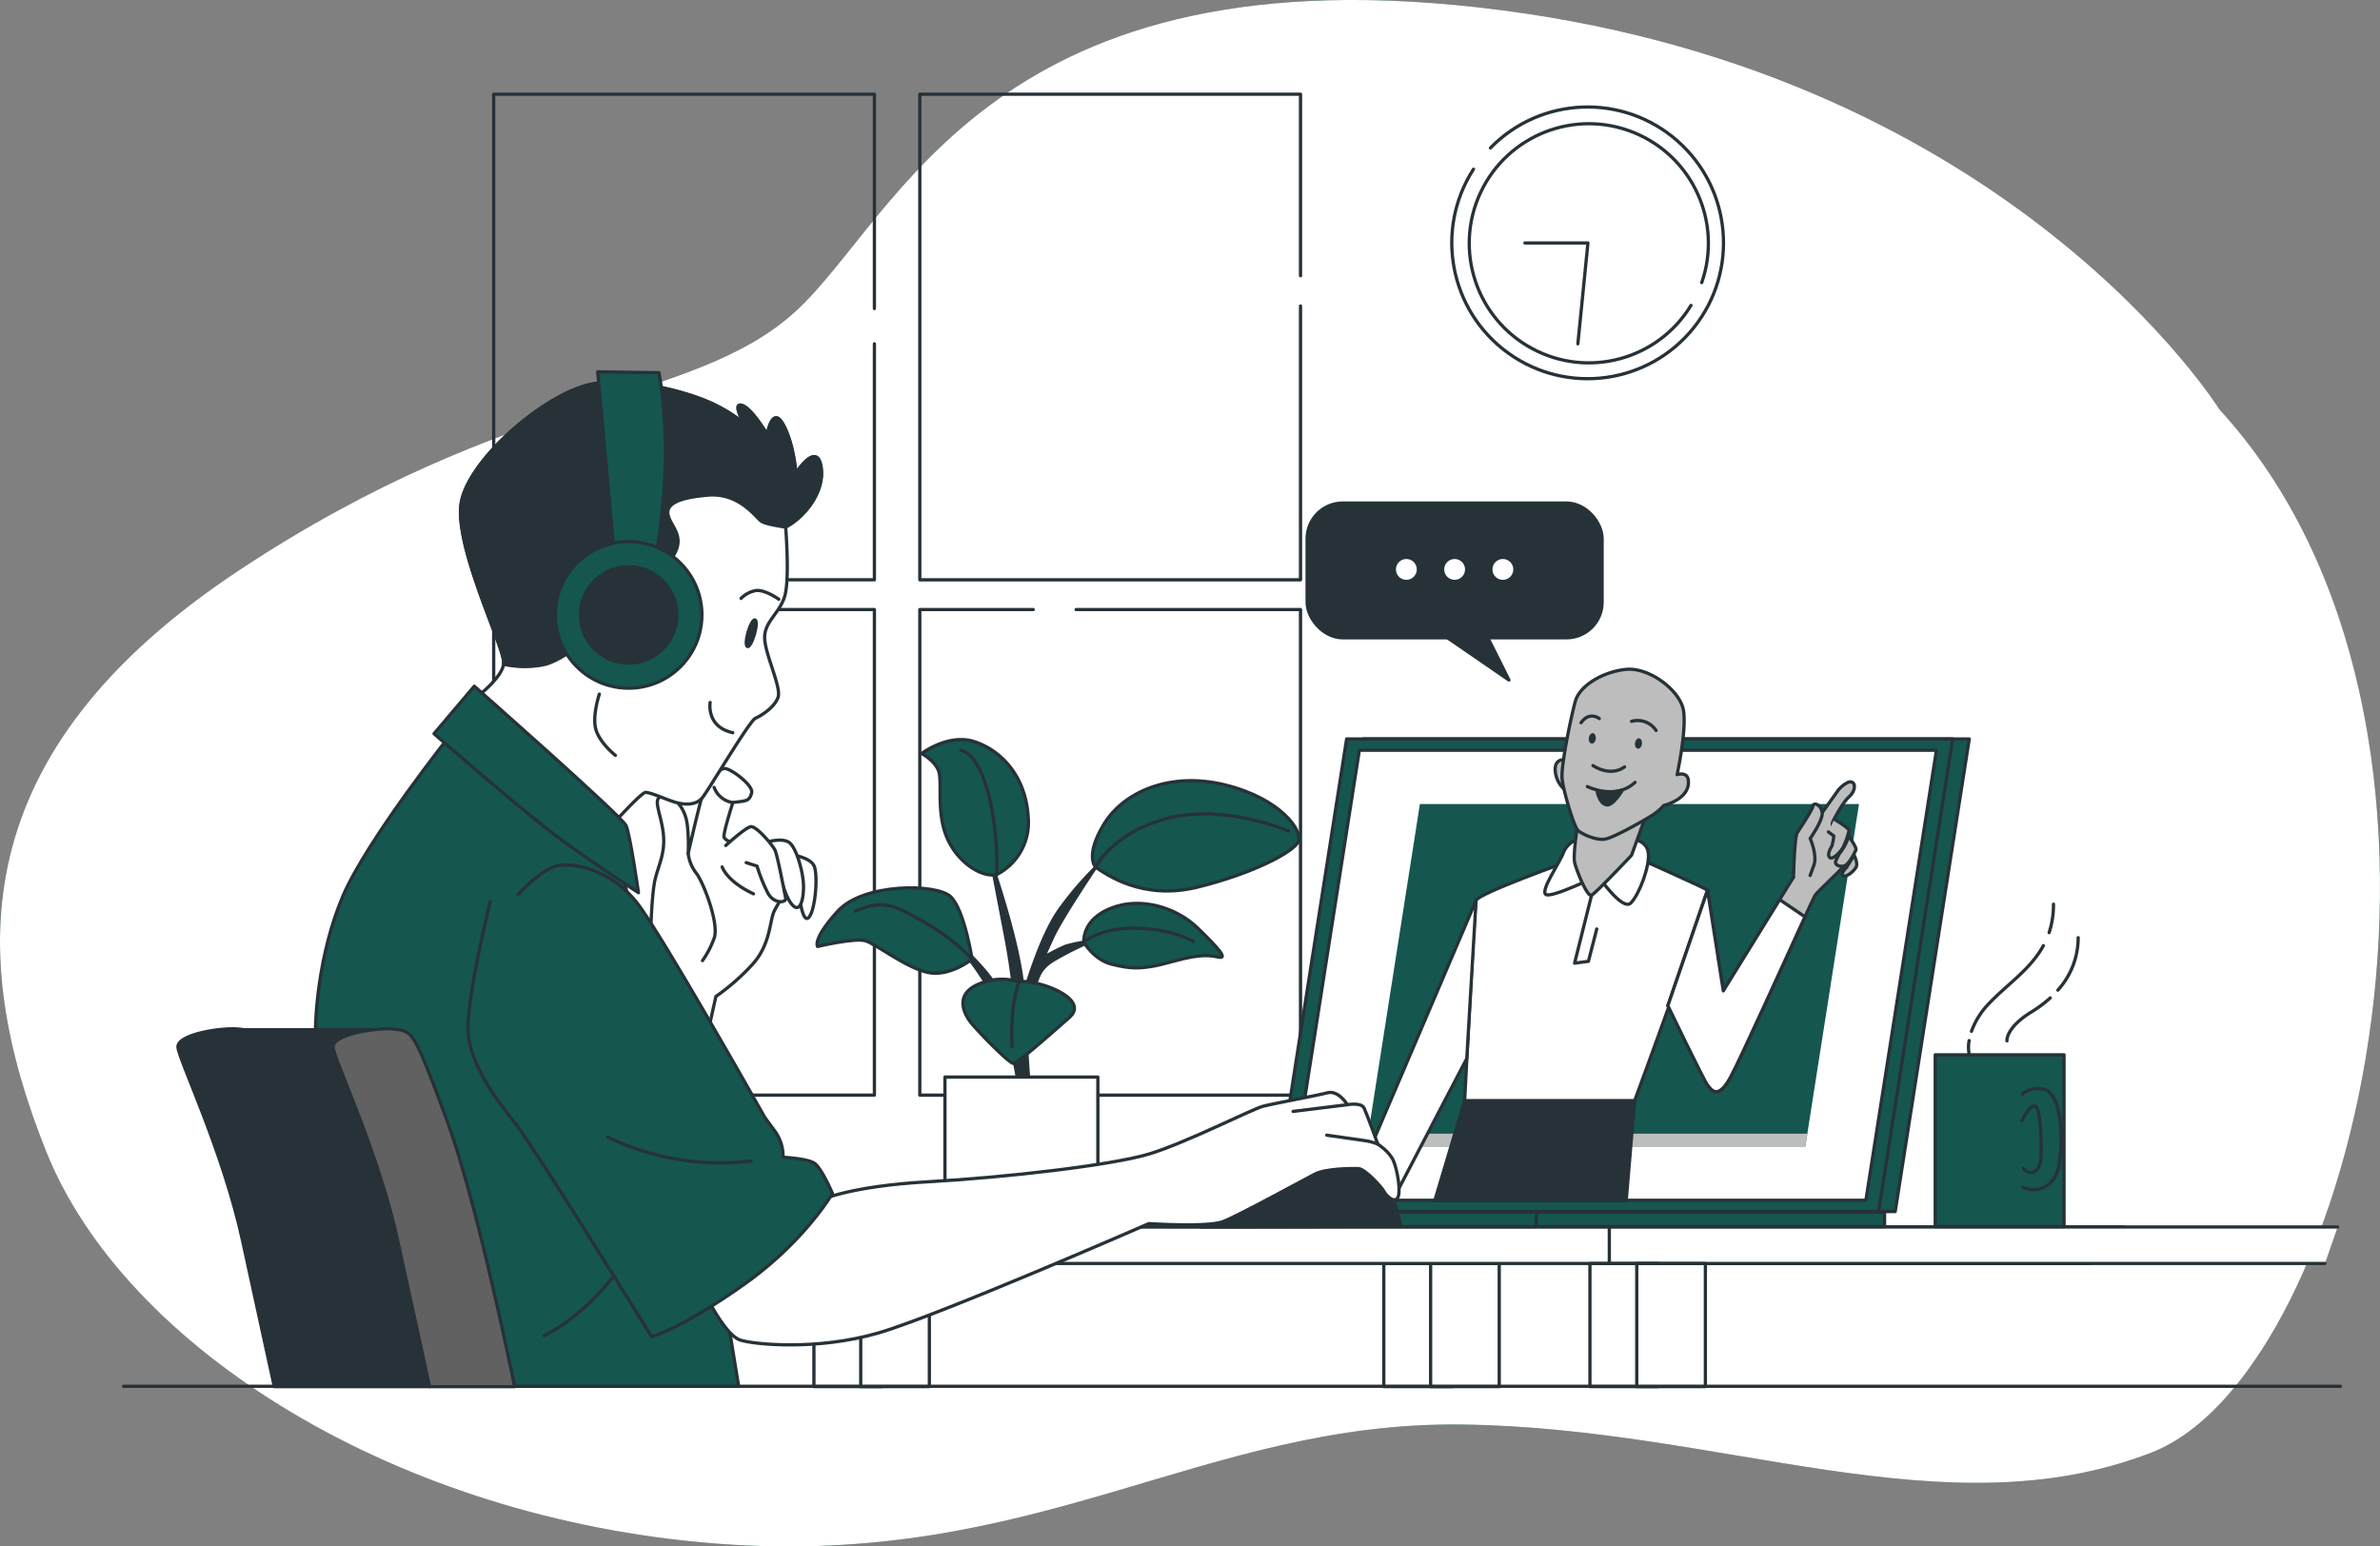 <svg xmlns="http://www.w3.org/2000/svg" xmlns:v="https://vecta.io/nano" viewBox="0 0 730.35 474.53"><rect x="0" y="0" width="730.35" height="474.53" fill="#808080" stroke="none"/><style><![CDATA[.K{stroke-linejoin:round}.L{stroke:#263238}.M{stroke-linecap:round}.N{fill:#15564f}.O{fill:none}.P{fill:#fff}.Q{fill:#263238}.R{fill:#bdbdbd}]]></style><use href="#B" class="N"></use><use href="#B" opacity=".8" class="P"></use><g class="L O K"><g class="M"><path d="M457.37 45.4c15.518-15.894 40.773-16.829 57.424-2.126s18.85 39.879 4.999 57.246-38.885 20.823-56.923 7.859-22.744-37.794-10.7-56.459"></path><path d="M518.91 93.72c-10.134 16.672-31.544 22.496-48.728 13.257s-24.131-30.312-15.811-47.96 28.996-25.698 47.058-18.322 27.193 27.598 20.781 46.025"></path><path d="M467.95 74.56h19.34l-3.09 30.95m-215.87 0v72.42H151.5V28.91h116.83v65.77m130.76-.78v84.03H282.26V28.91h116.83v55.71"></path></g><path d="M151.5 187.06h116.83v149.01H151.5z"></path><path d="M330.23 187.06h68.86v149.02H282.26V187.06h34.81" class="M"></path></g><g class="P K L"><use href="#C"></use><use href="#C" x="14.36"></use><use href="#C" x="174.87"></use><use href="#C" x="189.24"></use><g class="M"><path d="M641.28 387.74H225.23v-11.2h426.44"></path><path d="M717.35 376.54h-223.5v11.2h219.6"></path></g><path d="M487.9 387.76h21.06v37.76H487.9z"></path><use href="#C" x="252.5"></use></g><g class="N K L"><path d="M593.86 323.71h39.53v52.7h-39.53z"></path><path d="M620.56 335.72a7.89 7.89 0 0 1 6.77-1.43c5 1.37 6 13.78 4.6 22.87-1.11 7.35-7.19 9.16-11.16 7.19m-.28-20.42s2.91-5.93 4.4-4.2 1.73 13.62 1.24 16.84-3.46 4.28-5.19 2" class="M"></path></g><path d="M628.81 286.2a27.3 27.3 0 0 0 1.34-8.72m-25.16 39.01a24 24 0 0 1 5.51-8.67c5.45-5.76 12.55-10.28 16.55-17.62m-22.78 33.24a11.23 11.23 0 0 1 0-4.11m27.23-15.48a24 24 0 0 0 6.23-16.1m-21.86 31.67s-.45-4 7.59-8.92a37.43 37.43 0 0 0 5.7-4.26" class="O K L M"></path><path d="M312.59 333.26a123.6 123.6 0 0 0-5.14-21.54c-3.77-11-14.73-23.29-14.73-23.29s9.25 7.88 13 14.38 6.5 18.15 6.5 18.15a201.69 201.69 0 0 0-3.42-32.53l-4.45-23.29s9.64 27.71 9.64 40.73c0 0 3.48-12.79 8.35-22.08a37.69 37.69 0 0 1 3.29-5.32 102.17 102.17 0 0 1 10.62-12.33c0 0-10.47 15.51-13.26 21.58l-2.78 6.09s4.69-2.61 6.95-3.48a40.24 40.24 0 0 1 7.3-1.39c0 0-4.69 2.08-8.17 4s-4.87 2.61-6.61 4.87-3.82 10.43-4.52 15.47.7 19.82.7 19.82z" class="K L Q"></path><path d="M289.98 330.53h46.92v45.89h-46.92z" class="K L P"></path><path d="M336.22 266.14s-3.46-3.36 2.54-13.23 20.32-16.26 37.35-12 23.81 14.13 22.26 17.42-14.32 9.87-31 13.94-27.67-3.81-31.15-6.13z" class="K L N"></path><path d="M336.22 266.14s5.25-10.9 22.67-15.16 36.58 4.06 36.58 4.06" class="K L M O"></path><path d="M305.85 268.4a18 18 0 0 0 9.68-17.62c-.77-13-8.71-20.71-16.64-23.22s-16.07 3.68-16.07 3.68 4.07 2.12 5.23 5.41-.78 12.59 2.51 20.33 10.65 12.38 15.29 11.42z" class="K L N"></path><path d="M305.85 268.4a93.66 93.66 0 0 0-2.13-23.23c-2.71-11-6.19-14.32-8.9-14.9" class="K L M O"></path><path d="M298.3 294.33s-2.32-15.09-6.58-19.16-26.71-4.26-34.64 4.45-6.19 10.84-6.19 10.84 11.41-2.74 14.71-1.74 12.19 8.13 19 9.68 13.7-4.07 13.7-4.07z" class="K L N"></path><path d="M298.3 294.33a65.33 65.33 0 0 0-15.09-11.61c-9.1-5-12-6.78-20.71-3.1" class="K L M O"></path><path d="M332.56 289.11s3.1 5.42 8.52 6.77 9.1 1.94 18.58-.77 12.19-1.75 14.52-1.36.19-2.32-6.59-8.9-17-9.1-24.77-6.78-10.26 6.97-10.26 11.04z" class="K L N"></path><path d="M332.56 289.11s5.42-4.65 16.65-4.26 17 4.06 17 4.06" class="K L M O"></path><path d="M312.73 301.3a17.76 17.76 0 0 0-8.08-.57c-14.32 2.85-8.06 11.62-6.07 13.86 3.8 4.29 11.35 11.87 12.49 11.76s10.37-8.15 17.09-14.11-10.44-11.85-15.43-10.94z" class="K L N"></path><path d="M312.73 301.3s-2.94 7-2.1 19.9" class="K L M O"></path><g class="Q K L"><rect x="401.12" y="154.38" width="90.52" height="41.34" rx="10.92"></rect><path d="M443.3 195.1l19.74 13.57-7.41-14.81" class="M"></path></g><g class="P K L"><circle cx="431.57" cy="174.74" r="3.7"></circle><circle cx="446.38" cy="174.74" r="3.7"></circle><circle cx="461.19" cy="174.74" r="3.7"></circle><path d="M718.21 425.43H37.93" class="M"></path></g><g class="N K L"><path d="M418.34 226.77h185.97L581.58 371.8H395.6l22.74-145.03z"></path><path d="M413.24 226.77h185.98L576.48 371.8H390.5l22.74-145.03z"></path></g><path d="M417.14 230.24h177.09l-21.65 138.1H395.49l21.65-138.1z" class="K L P"></path><path d="M435.72 246.75h134.75L554 351.83H419.25l16.47-105.08z" class="N"></path><path d="M419.86 347.9l-.61 3.93H554l.61-3.93H419.86z" class="R"></path><g class="K L N"><path d="M357.81 371.98h220.5v4.44h-220.5z"></path><path d="M295.17 371.98h176.25v4.44H295.17z"></path></g><g class="P K L"><path d="M481.46 264.26s-28 10-28.5 12.06-3.51 61.5-3.51 61.5h52.16s23.54-63.79 22.4-64.64-23.34-10.71-23.34-10.71z"></path><path d="M484.75 257.09s-3.88 1.51-4.95 4.52-7.32 11.84-5.38 12.91 15.92-5.8 15.92-5.8 7.53 11 10.11 8.39 5.81-11.19 5.38-15.27-5-4.31-5-4.31z"></path></g><g class="R K L"><path d="M484.32 251.93s-1.73 10.33-1.08 12.91 3.87 10.54 5.16 9.9 12.27-12.27 12.27-12.27l4.52-12.48zm-4.09-18.72s-3-.65-3 3a8.56 8.56 0 0 0 2.8 6l-.21-5.59z"></path><path d="M514.65 237.72s3-13.77 1.94-19.8-10.54-13.34-17.86-12.48-14 5.16-15.28 9.68-4.51 20-4.08 23.89 3.65 14.84 4.95 15.92 5.37 3 8.17 2.58 12.91-6.24 14.85-7.53a17.27 17.27 0 0 0 3.23-2.8s8.17-1.93 7.53-7.74c-.31-2.78-3.45-1.72-3.45-1.72z"></path></g><path d="M488.83 234.93s5.17 3.66 9.69.43m-11.41 6.02s8.61 4.31 14.63-1.29" class="M O K L"></path><g class="Q"><path d="M490.13 242.89s.64 3.66 2.79 4.09 4.95-4.52 4.95-4.52-2.37 1.08-7.74.43z" class="K L"></path><path d="M503.87 228.3c-.11.88-.68 1.54-1.27 1.46s-1-.84-.86-1.73.67-1.54 1.26-1.47.99.85.87 1.74zm-14.18-1.58c-.1.89-.67 1.54-1.26 1.47s-1-.85-.87-1.73.68-1.54 1.27-1.47.97.88.86 1.73z"></path></g><path d="M500.67 221.37a6.8 6.8 0 0 1 7.53 2.8m-17.43-3.66s-3-2.36-5.59 1.29m3.22 52.94l-5.21 20.84 4.25-.57 2.55-9.92" class="K L M O"></path><path d="M452.96 276.33l-39.35 92.11h13.72l22.78-43.6 2.85-48.51z" class="K L P"></path><g class="R K L"><path d="M523.99 273.18l4.82 30.9 21.55-34.87s1.7-9.92 2.55-11.06 11.34-15.88 11.34-15.88 2.55-2.83 4-2.26.85 3.11-.85 4.53-4.54 6.52-5.1 7.94 4 12.19 3.4 13.33-7.94 7.65-8.79 9.07-21.83 48.2-25.8 55.57-6 4-7.09 2.55-12.19-24.38-12.19-24.38z"></path><path d="M550.38 269.21s.28-12.19 1.13-13.61 4.54-6.8 4.82-8.22 2.55-.29 2.84 2-3.69 7.94-3.69 7.94 2.27 5.1 1.14 8.22l-1.14 3.12m7.4-17.28s4.55 2.76 4.55 3.45a25.39 25.39 0 0 1-1.79 5.11c-.55 1.11-3.18 4.14-4.14 3.18s.41-3 .69-3.59a18.61 18.61 0 0 0 .55-3l-1.66-1.24" class="M"></path><path d="M567.3 256.63s2.62 3.45 2.2 4.28-2.24 4.68-3.81 4.9-2.68-.62-2.4-1.45a20.08 20.08 0 0 1 1.24-2.48 15.57 15.57 0 0 0 2.77-5.25zm1.69 5.8s1.11 2.35.69 3.45-2.76 3.31-4 2.9 1-2.62 1-2.62z"></path></g><path d="M546.13 276.08l-17.3 28-4.84-30.9-12.17 35.44s11.06 23 12.19 24.38 3.12 4.82 7.09-2.55c3.11-5.77 16.64-35.7 22.78-49.1z" class="K L P"></path><path d="M499.03 368.43l2.58-30.61h-52.16l-9.15 30.61h58.73zm-69.19 7.87s-1.57-10.8-7.2-16.19-18.44-4.73-31.71 1.79a114 114 0 0 0-22.5 14.63z" class="Q K L"></path><g class="P K L"><path d="M199.65 287.19s.28-12.63 1.38-17.29 3.29-8.24 2.47-14.55-3.57-10.7 0-11 6.86 3.85 7.41 8.79a53.18 53.18 0 0 1 .27 8.78s3.84-17 4.94-19.76 4.39-6.31 6.31-6.31 8.79 5.21 8.24 7.41-1.38 2.47-3.57 2.74l-2.2.27s-2.74 8.51-2.74 10.43 8 3.3 12.35 7.41 7.41 8.78 6.86 9.61a33 33 0 0 0-3.84 6c-1.37 3-1.1 10.15-6.59 16.19a68.38 68.38 0 0 1-11.25 9.88l-3.84 17.29zm44.19-24.7s4.94.82 6 3.29.55 10.7-.83 14.27-2.74 1.65-3.56-4.12-1.61-13.44-1.61-13.44z"></path><path d="M234.51 258.64s4.94-1.64 7.41-.27 4.66 9.6 4.66 13.72-1.09 8-3.29 5.76-3.29-7.4-4.66-11.25a44.07 44.07 0 0 0-4.12-7.96z"></path><path d="M222.71 259.47s6-5.49 7.68-5.77 6.59 5.49 7.41 7.14 3 13.45 3.3 14.82-3.57 1.92-5.49-1.65a50.81 50.81 0 0 1-3.3-8.23l-3.32-1.06" class="M"></path></g><path d="M221.61 266.05s1.37 4.4 9.61 8.24m-20.04-12.35a12.43 12.43 0 0 0 2.47 6c2.2 2.75 7.14 15.65 5.49 20a28.35 28.35 0 0 1-3.57 6.86m3.57-53.17a7.26 7.26 0 0 0 5.76 4.66" class="O K L M"></path><path d="M138.26 225.47s-25.67 32.32-33 49.44-9.19 38.34-8.24 47.85 23.17 102.67 23.17 102.67h106.48l-8.87-54.51-26.94-103z" class="K L N"></path><path d="M194.28 383.08s-10.51 18.39-27.29 26.79" class="K L M O"></path><path d="M241.09 161.72s1.29 15.71-.25 21.12-6.44 8-6.19 13.13 5.15 14.94 4.12 18-5.15 5.67-6.95 6.44-14.16 21.69-16.22 24.31-5.93 2.31-9 1.28-7-2.83-8.49-2.83-13.12 13.1-13.12 13.1l-40.17-41.21s9.78-7 9.78-11.85-14.68-34.5-13.13-48.15 27-35.54 41.46-37.35 31.68 3.87 37.34 7a47.23 47.23 0 0 1 8 5.15c0 0-3.61-6.44-.52-5.41s7.73 9 7.73 9 1.54-9.27 4.89-3.09 3.86 14.94 3.86 14.94 6.44-10 7.73-2.06-5.46 15.68-10.87 18.48z" class="K L P"></path><path d="M244.18 145.27s-.51-8.76-3.86-14.94-4.89 3.09-4.89 3.09-4.64-8-7.73-9 .52 5.41.52 5.41a47.23 47.23 0 0 0-8-5.15c-5.66-3.09-22.92-8.76-37.34-7s-39.92 23.7-41.46 37.35 13.13 43.26 13.13 48.15a3.57 3.57 0 0 1-.06.65 29.52 29.52 0 0 0 12.42.13c8.76-1.81 28.59-20.61 32.71-24.47s4.64-4.38 7.47-9.78-1.29-8.25-2.06-11.59 2.83-5.41 12.36-6.18 14.68 6.95 16.22 8 7.47 1.8 7.47 1.8c5.41-2.83 12.11-10.56 10.82-18.54s-7.72 2.07-7.72 2.07z" class="K L Q"></path><g class="N K L"><path d="M188.3 167.93l-4.89-53.82 18.8.26s4.89 22.92-.78 55.37z"></path><circle cx="200.96" cy="203.98" r="22.49" transform="matrix(.707 -.707 .707 .707 -93.38 186.57)"></circle></g><g class="Q K L"><circle cx="200.96" cy="203.98" r="14.79" transform="matrix(.707 -.707 .707 .707 -93.38 186.57)"></circle><path d="M231.52 194.61c-.64 2.26-1.6 4-2.15 3.81s-.47-2.12.17-4.37 1.61-4 2.16-3.81.47 2.11-.18 4.37z"></path></g><path d="M238.99 183.9s-4.63-3.35-7.47-2.58a8.57 8.57 0 0 0-4.12 2.32m-9.48 31.94s-1.29 7.46 6.95 9.27M183.92 213s-2.32 6.95-1 11.07 5.92 7.73 5.92 7.73" class="M O K L"></path><path d="M145.54 210.58s45.32 39.93 46.59 42.78 3.8 20.6 3.8 20.6-11.72-7.61-23.13-15.85-39.61-32.95-39.61-32.95z" class="K L N"></path><g class="P K L"><path d="M251.52 368.42s8.85-4.39 33.28-5.76 56.44-5.12 67.73-8.5 31.63-13.79 35.08-14.68 16.26-3.22 19.72-4.12 6.13 3.65 6.13 3.65 4.27-.78 5.12 1 4.24 11.13 4.24 11.13 3.57 2.18 4.81 5.13 2.45 10.05 1.13 11.52-3.69-1.35-4.11-2.25-5.67-6.9-7.89-6.94-10 0-13.27 1.71-23.44 12.73-28.13 14.56-22.82.63-22.82.63-64 28-82.9 33.53-38.42 3.56-42.54 2.19-9.33-11.5-9.33-11.5z"></path><path d="M396.81 341.07l16.65-2.06m-6.32 9.35l12.22 1.75a19.16 19.16 0 0 1 3.46 1" class="M"></path></g><path d="M150.45 276.72s-8.13 32.54-6.65 41.78 8.13 18.49 14.05 25.88 42.14 65.84 42.14 65.84 9.25-2.58 28.1-15.89 27.36-28.1 27.36-28.1-3.32-7.77-5.54-9.25-9.62-1.84-9.62-1.84a13.08 13.08 0 0 0-2.58-8.14l-3-4.07s-31.43-55.82-39.19-65.81-19.23-12.57-24.4-11.46-12.13 8.88-12.13 8.88" class="K L M N"></path><path d="M186.39 348.93a80.06 80.06 0 0 0 44.13 7.36" class="K L M O"></path><path d="M84.19 425.54h47.64l-9.64-44.31c-5.9-27.7-19.57-55.77-19.94-59.83-.25-2.77 6.37-4.69 12.25-5.39H74.87l-1.06-.15c-5.17-.74-19.57 1.48-19.2 5.54s14 32.13 19.94 59.83l9.64 44.31z" class="K L Q"></path><path d="M131.83 425.54h26.1c-2.85-13.87-12.56-59.64-21-82.35-10-27-10.34-26.59-15.51-27.33s-19.58 1.48-19.21 5.54 14 32.13 19.94 59.83l9.68 44.31z" fill="#616161" class="K L"></path><defs><path id="B" d="M681.07 125.63S617.55 23.57 460.99 3.16s-185.1 63.38-216.86 92.39-86.51 23.63-170.83 79.49-83.22 118.17-59.13 178.33 107.32 112.79 205.87 120.35 148.95-37.64 228.87-36.56 147.84 33.3 211.35 8.59 109.51-223.44 20.81-320.12z"></path><path id="C" d="M249.77 387.76h21.06v37.76h-21.06z"></path></defs></svg>